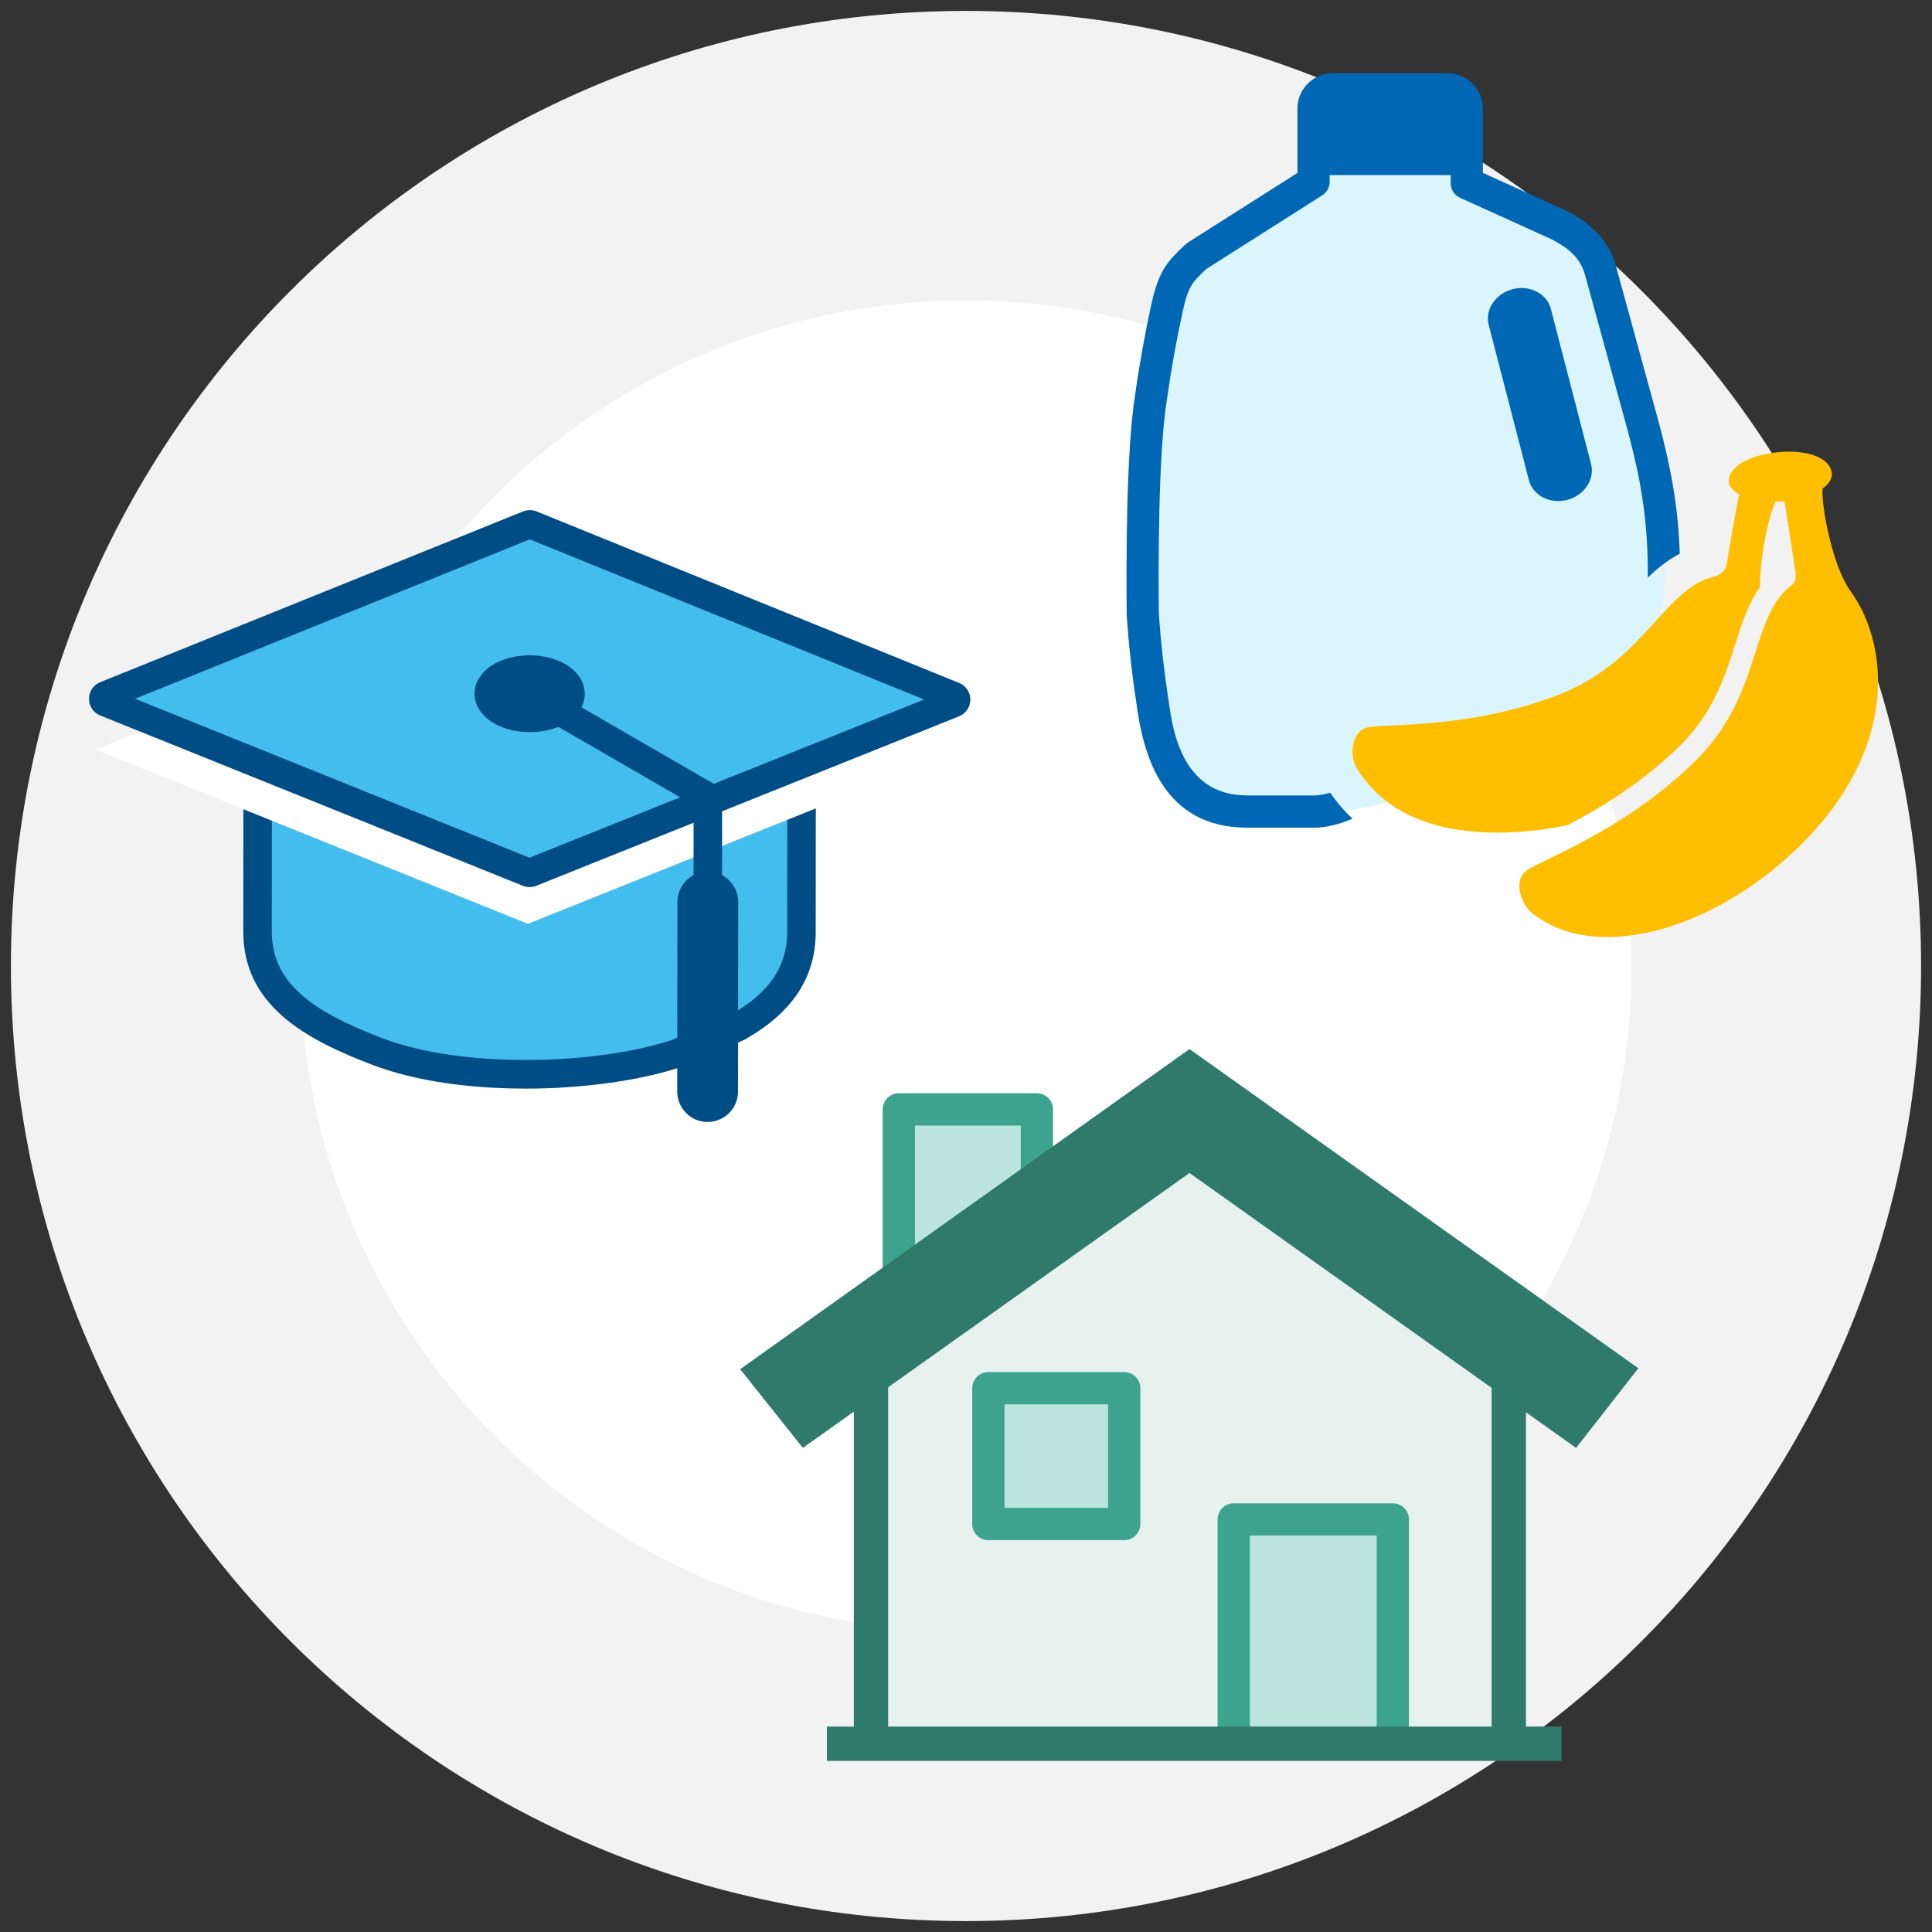 <?xml version="1.0" encoding="UTF-8"?> <svg xmlns="http://www.w3.org/2000/svg" id="Layer_1" data-name="Layer 1" viewBox="0 0 412 412"><rect x="0" y="0" width="412" height="412" fill="#333333" stroke="none"/><defs><style> .cls-1 { fill: #ffbf00; } .cls-1, .cls-2, .cls-3, .cls-4, .cls-5, .cls-6, .cls-7, .cls-8, .cls-9, .cls-10, .cls-11, .cls-12 { stroke-width: 0px; } .cls-2 { fill: #f2f2f2; } .cls-2, .cls-10 { fill-rule: evenodd; } .cls-3 { fill: #3ea38e; } .cls-4 { fill: #bbe5dd; } .cls-5 { fill: #0067b4; } .cls-6, .cls-10 { fill: #fff; } .cls-7 { fill: #2f7a6b; } .cls-8 { fill: #004c85; } .cls-9 { fill: #43bded; } .cls-11 { fill: #dbf5fd; } .cls-12 { fill: #e7f2ef; } </style></defs><path class="cls-2" d="m2.33,206C2.33,93.49,93.49,2.33,206,2.33s203.67,91.16,203.67,203.67-91.16,203.67-203.67,203.67S2.33,318.51,2.33,206Z"></path><path class="cls-10" d="m64.06,206c0-78.39,63.55-141.94,141.94-141.94s141.94,63.55,141.94,141.94-63.55,141.94-141.94,141.94-141.94-63.55-141.94-141.94Z"></path><g><path class="cls-11" d="m355.18,120.37c-.25,38.86-33.92,40.85-33.92,40.85-1.26.38-30.2,14.85-43.82,11.64l-14.43-1.01c-15.43,0-16.86-16.24-17.75-22.13-.91-6.05-1.62-12.36-2.04-18.54-.11-10.38-.16-35.82,1.82-47.99.93-6.6,2.12-13.27,3.56-19.82,1.2-5.46,2.06-6.38,5.26-9.4l25.94-16.48c1.04-.66,1.67-1.81,1.67-3.04l27.1.32c0,1.41.83,2.7,2.11,3.28l20.31,9.21c4.88,2.46,6.73,4.89,7.65,7.99l9.72,35.5c2.46,9.43,4.47,18.91,4.33,32.35"></path><g><path class="cls-5" d="m358.21,118.11c-.35-10.88-2.16-19.19-4.32-27.48l-9.62-35.09c-1.82-5.13-6.38-8.84-10.49-10.71l-17.56-7.97v-13.72c0-4.14-3.37-7.52-7.52-7.52h-24.5c-4.14,0-7.52,3.37-7.52,7.52v13.74l-23.39,14.86c-.18.12-.51.4-.67.55-3.68,3.48-5.52,5.46-7.08,12.55-1.4,6.41-2.58,12.93-3.47,19.32-1.95,12.05-1.91,36.75-1.8,47,.42,6.28,1.1,12.48,2.02,18.44,1.44,11.43,5.67,26.9,23.68,26.9h14.35c2.45,0,5.53-.77,8.11-1.93-1.8-1.63-3.37-3.5-4.77-5.53-1.2.36-2.41.59-3.34.59h-14.35c-14.7,0-16.05-15.47-16.9-21.08-.87-5.77-1.54-11.77-1.95-17.66-.11-9.88-.15-34.11,1.73-45.71.88-6.29,2.02-12.64,3.39-18.87,1.15-5.2,1.96-6.08,5.01-8.95l24.71-15.7c.99-.63,1.59-1.72,1.59-2.9v-1.43h25.81v1.73c0,1.35.79,2.57,2.01,3.12l19.34,8.77c4.65,2.34,6.41,4.65,7.29,7.61l9.26,33.81c2.35,8.98,4.26,18.01,4.13,30.81,2.05-1.98,4.27-3.76,6.82-5.1Z"></path><path class="cls-5" d="m326.05,102.42c.68,2.61,3.24,4.43,6.24,4.43.64,0,1.28-.08,1.91-.25,3.65-.95,5.94-4.37,5.1-7.62l-8.58-33.13c-.68-2.61-3.24-4.43-6.24-4.43-.64,0-1.29.08-1.92.25-3.65.95-5.93,4.37-5.09,7.62l8.58,33.13Z"></path><path class="cls-1" d="m379.99,96.37c-6.13.4-11.32,2.82-11.35,6.23,0,1.05.9,2.05,2.27,2.83-.58,2.06-2.13,11.59-2.73,15.13-.28.92-1.17,2.05-2.71,2.43-10.81,2.68-14.72,18.07-33.2,25.2-19.3,7.45-37.15,6.01-40.75,6.96-3.59.94-3.53,6.38-2.4,8.31,6.6,11.26,19.27,14.1,30.19,14.1,5.96,0,11.4-.84,15.05-1.62,6.75-3.54,15.68-8.89,23.79-16.82,7.19-7.03,9.65-14.74,11.83-21.55,1.43-4.48,2.81-8.79,5.34-12.36.03-7.4,2.02-15.52,3.32-18.21.64-.01,1.28-.05,1.91-.11l2.14,13.79c.12,1,.73,3.07-.58,4.06-9.2,6.98-6.06,23.34-20.72,37.69-15.32,14.99-32.9,20.92-35.93,23.29-3.03,2.37-.69,7.44,1.12,8.89,4.5,3.61,10.05,5.22,16.09,5.22,11.24,0,24.32-5.4,35.19-14.17,27.36-22.09,25.7-47.27,16.82-59.51-3.95-5.44-6.33-18.35-6.01-21.95,1.29-.96,2.16-2.15,1.94-3.45-.61-3.58-5.95-4.7-10.63-4.39Z"></path></g></g><g><polygon class="cls-12" points="321.63 371.22 186.05 371.22 186.05 275.15 253.31 235.65 321.63 275.15 321.63 371.22"></polygon><g><g><rect class="cls-4" x="210.76" y="296.03" width="28.97" height="28.97"></rect><path class="cls-3" d="m239.74,328.44h-28.97c-1.9,0-3.44-1.54-3.44-3.44v-28.97c0-1.9,1.54-3.44,3.44-3.44h28.97c1.9,0,3.44,1.54,3.44,3.44v28.97c0,1.9-1.54,3.44-3.44,3.44Zm-25.53-6.89h22.09v-22.08h-22.09v22.08Z"></path></g><g><rect class="cls-4" x="263.09" y="324.01" width="33.93" height="47.78"></rect><path class="cls-3" d="m297.02,375.24h-33.93c-1.9,0-3.44-1.54-3.44-3.44v-47.78c0-1.9,1.54-3.44,3.44-3.44h33.93c1.9,0,3.44,1.54,3.44,3.44v47.78c0,1.9-1.54,3.44-3.44,3.44Zm-30.48-6.89h27.04v-40.9h-27.04v40.9Z"></path></g><rect class="cls-7" x="176.34" y="368.19" width="156.67" height="7.32"></rect><rect class="cls-7" x="146.94" y="328.33" width="77.61" height="7.32" transform="translate(517.73 146.25) rotate(90)"></rect><rect class="cls-7" x="282.95" y="328.33" width="77.61" height="7.32" transform="translate(653.74 10.23) rotate(90)"></rect></g><g><polygon class="cls-4" points="191.67 271.22 221.12 266.22 221.12 236.57 191.67 236.57 191.67 271.22"></polygon><path class="cls-3" d="m191.67,274.67c-.81,0-1.6-.28-2.22-.81-.77-.65-1.22-1.62-1.22-2.63v-34.65c0-1.9,1.54-3.44,3.44-3.44h29.45c1.9,0,3.44,1.54,3.44,3.44v29.65c0,1.68-1.21,3.11-2.87,3.39l-29.45,5c-.19.03-.38.05-.58.05Zm3.44-34.65v27.13l22.57-3.83v-23.3h-22.57Z"></path></g><polygon class="cls-7" points="336.1 308.77 349.38 291.78 253.66 223.71 157.84 291.98 171.21 308.77 253.66 250.14 336.1 308.77"></polygon></g><g><g><path class="cls-9" d="m170.41,167.02c.34,1.67.52,3.39.52,5.16l-.02,26.55c0,9.61-5.68,15.8-13.51,20.26l-12.97,5.61c-17.19,5.74-46.37,6.35-63.94-.35-13.2-5.04-25.58-11.48-25.57-25.62l.02-26.55c0-1.71.17-3.38.49-4.99l1.18-10.91,104.39,3.14,9.41,7.71Z"></path><path class="cls-8" d="m111.99,232.14c-11.54,0-23.28-1.51-32.58-5.06-14.31-5.46-27.54-12.68-27.53-28.46l.02-26.55c0-1.84.18-3.67.52-5.44l1.47-13.58,108.24,3.26,11.04,9.05.22,1.06c.38,1.88.58,3.82.58,5.77l-.02,26.55c0,9.65-4.93,17.14-15.04,22.9l-.3.15-13.21,5.7c-8.66,2.89-20.91,4.66-33.4,4.66Zm-52.66-72.85l-.92,8.38c-.28,1.44-.43,2.92-.43,4.41l-.02,26.55c-.01,11.42,9.43,17.37,23.62,22.78,17.49,6.67,46.02,5.57,61.77.35l12.69-5.49c8.06-4.63,11.82-10.21,11.83-17.54l.02-26.55c0-1.18-.09-2.36-.27-3.51l-7.74-6.34-100.55-3.03Z"></path></g><polygon class="cls-6" points="204.86 160.01 112.57 197.01 20.35 159.85 112.64 122.57 204.86 160.01"></polygon><g><path class="cls-9" d="m203.39,149.92l-90.18,36.15c-.19.08-.4.08-.59,0l-90.11-36.31c-.66-.27-.66-1.2,0-1.47l90.18-36.42c.19-.08.4-.08.59,0l90.11,36.58c.66.27.66,1.2,0,1.47Z"></path><path class="cls-8" d="m112.92,189.17c-.48,0-.97-.09-1.43-.28l-90.11-36.31c-1.46-.59-2.4-1.98-2.4-3.55,0-1.57.94-2.96,2.39-3.55l90.18-36.42c.93-.37,1.95-.37,2.88,0l90.11,36.58c1.45.59,2.39,1.99,2.39,3.56,0,1.57-.95,2.96-2.4,3.55h0l-90.18,36.15c-.46.18-.94.28-1.42.28Zm-.84-5.92s0,0,0,0h0Zm-83.27-34.23l84.1,33.89,84.17-33.74-84.11-34.15-84.16,33.99Zm173.44-1.92h0,0Zm-90.12-32.41s0,0,0,0h0Z"></path></g><g><path class="cls-8" d="m112.96,142.79c4.81,0,8.71,2.31,8.71,5.15s-3.91,5.15-8.72,5.14-8.7-2.32-8.7-5.16,3.91-5.14,8.71-5.14Z"></path><path class="cls-8" d="m112.96,156.12h-.02c-2.86,0-5.6-.69-7.7-1.94-2.57-1.52-4.04-3.8-4.04-6.26,0-2.45,1.48-4.73,4.05-6.25,2.1-1.24,4.83-1.92,7.69-1.92h.01c2.86,0,5.6.69,7.7,1.94,2.57,1.52,4.04,3.8,4.04,6.26,0,4.67-5.05,8.18-11.74,8.18Zm-.01-10.3c-1.76,0-3.44.39-4.6,1.08-.8.47-1.06.92-1.06,1.02,0,.11.25.55,1.06,1.03,1.17.69,2.84,1.09,4.61,1.09h.01c3.84,0,5.66-1.69,5.66-2.11,0-.1-.26-.55-1.06-1.02-1.17-.69-2.85-1.09-4.61-1.09h0Z"></path></g><polygon class="cls-8" points="153.98 193.06 147.9 193.05 147.91 171.68 117.64 154.18 120.68 148.92 153.99 168.18 153.98 193.06"></polygon><path class="cls-8" d="m150.94,185.87c-3.58,0-6.48,2.9-6.48,6.48l-.04,40.42c0,3.58,2.9,6.49,6.47,6.49s6.49-2.9,6.49-6.48l.04-40.42c0-3.58-2.89-6.49-6.48-6.49Z"></path></g></svg> 